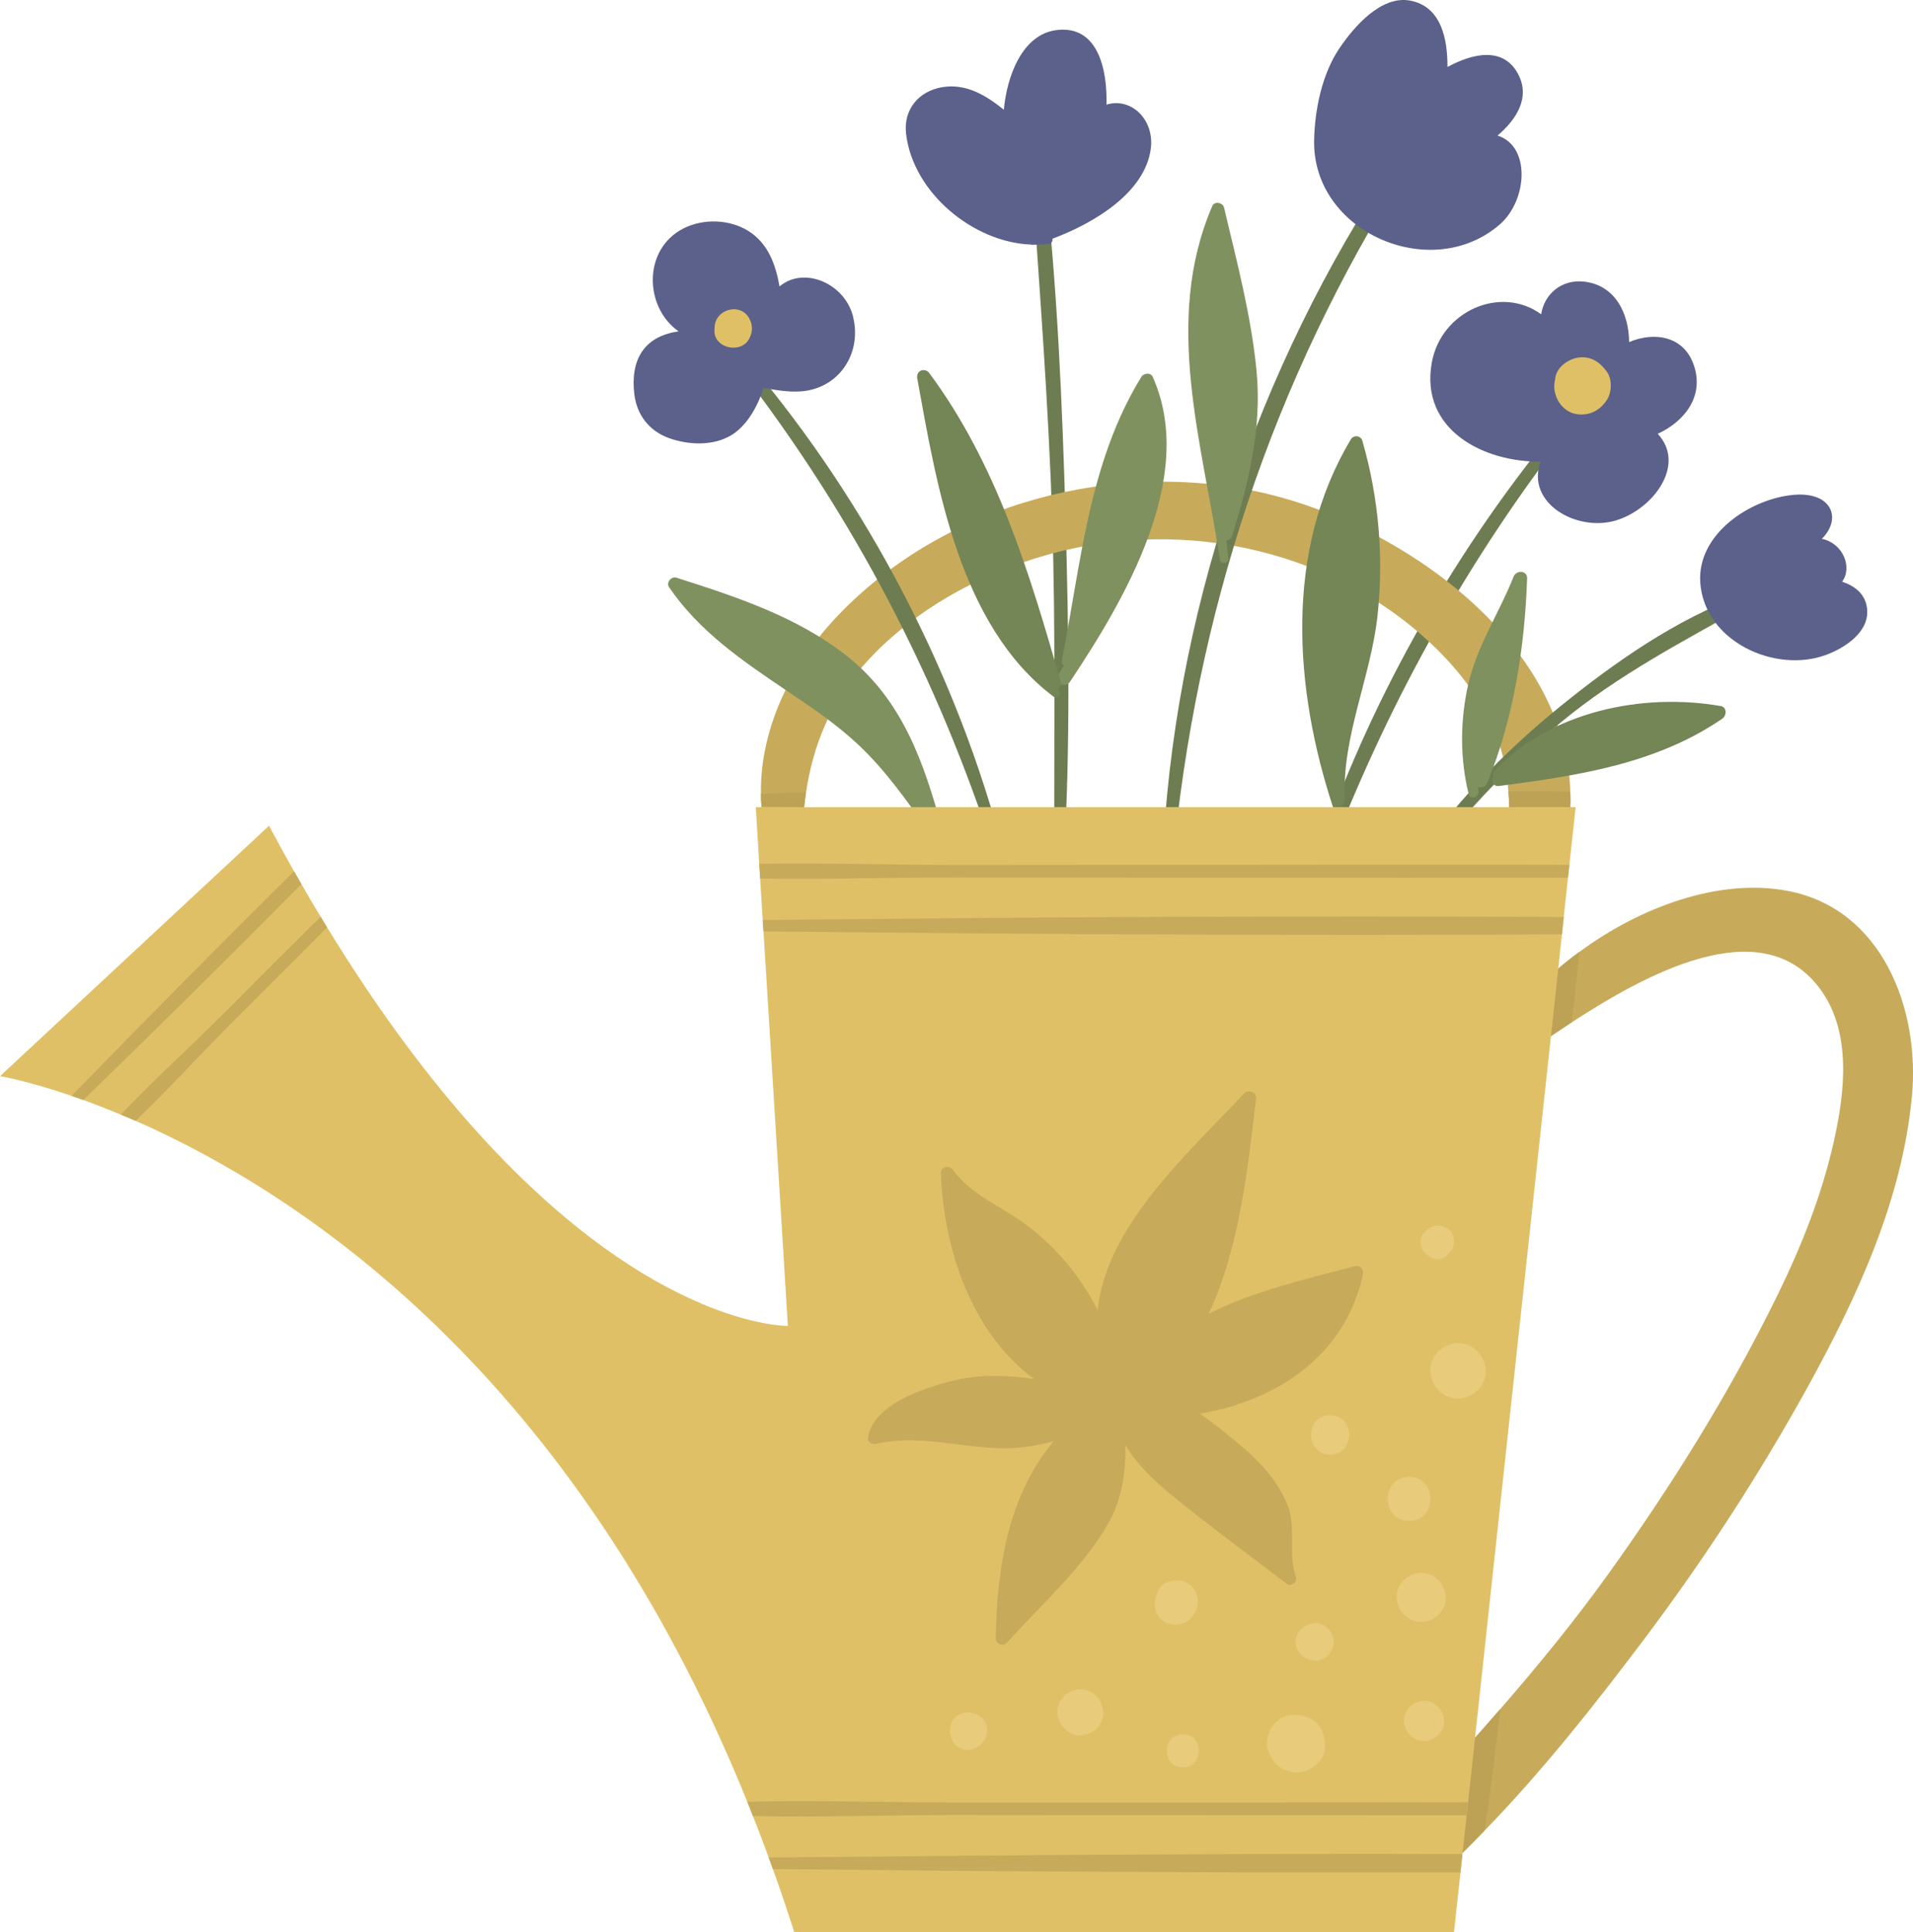 <?xml version="1.0" encoding="UTF-8"?>
<svg id="Calque_2" data-name="Calque 2" xmlns="http://www.w3.org/2000/svg" viewBox="0 0 609.86 616.03">
  <defs>
    <style>
      .cls-1 {
        fill: #5b618a;
      }

      .cls-1, .cls-2, .cls-3, .cls-4, .cls-5, .cls-6, .cls-7, .cls-8 {
        stroke-width: 0px;
      }

      .cls-2 {
        fill: #e8cb7b;
      }

      .cls-3 {
        fill: #bda256;
      }

      .cls-4 {
        fill: #c7ab5b;
      }

      .cls-5 {
        fill: #6d7d51;
      }

      .cls-6 {
        fill: #7f915e;
      }

      .cls-7 {
        fill: #e0c067;
      }

      .cls-8 {
        fill: #748556;
      }
    </style>
  </defs>
  <g id="set">
    <g>
      <path class="cls-5" d="M339.09,274.69c2.22-36.33,1.63-72.99.61-109.35-1.02-36.37-2.62-72.97-6.57-109.15-.29-2.62-4.36-2.72-4.18,0,2.47,36.39,5.31,72.68,6.48,109.15,1.17,36.47.52,72.88.69,109.35,0,1.93,2.87,1.9,2.98,0h0Z"/>
      <path class="cls-1" d="M352.74,33.37c.31-10.62-2.44-25.53-15.99-23.77-11.01,1.43-15.79,14.97-16.73,25.38-5.66-4.57-12.05-8.45-19.61-7.19-7.57,1.26-12.48,7.16-11.55,14.94,2.23,18.73,21.43,34.57,39.87,35.25.27.08.56.08.89.03,1.61.02,3.21-.04,4.79-.27.85-.12,1.19-.89,1.14-1.64,13.16-4.93,29.32-14.54,31.3-28.53,1.32-9.33-6.19-16.65-14.1-14.21Z"/>
      <path class="cls-5" d="M419.83,283.53c17.71-48.6,40.88-93.05,71.46-134.79,1.3-1.78-1.72-4.14-3.08-2.38-31.3,40.43-56.43,87.4-71.56,136.29-.64,2.05,2.47,2.85,3.18.88h0Z"/>
      <g>
        <path class="cls-1" d="M540.17,116.95c-3.05-9.85-12.67-11.33-20.81-7.89-.07-8.89-4.24-18.04-14.21-19.26-7.34-.9-12.87,4.01-13.83,10.4-12.9-9.41-31.98-1.03-34.89,15.52-3.76,21.4,16.69,31.7,34.72,31.44-4.84,13.13,11.35,22.47,23.86,18.81,11.85-3.47,22.7-17.7,13.47-27.67,8.28-3.79,14.69-11.6,11.68-21.35Z"/>
        <path class="cls-7" d="M512.06,127.81c.06-.09.12-.17.18-.26,1.63-2.37,1.77-6.72,0-9.07-.06-.08-.13-.17-.19-.25-2.21-2.93-4.97-4.75-8.83-4.23-3.13.42-6.85,2.94-7.37,6.35-.15.97-.38,2-.36,2.98.08,3.77,2.69,7.7,6.52,8.57,4.05.92,7.71-.7,10.04-4.08h0Z"/>
      </g>
      <path class="cls-4" d="M500.6,252.45c.08,1.71.08,3.47,0,5.23-.2,4.57-.86,9.23-2.04,13.97-2.45,9.8-18.21,7.72-17.68-2.41.2-3.88.33-7.68.25-11.39,0-1.84-.08-3.68-.25-5.51-.49-6.86-1.92-13.56-4.94-20.34-5.19-11.6-13.48-21.48-22.99-29.77-34.43-29.98-83.6-37.73-126.11-23.16-19.44,6.66-37.98,17.64-51.62,33.12-10.58,12.01-16.01,25.52-18.26,40.43-.24,1.59-.45,3.23-.61,4.9-.33,3.19-.53,6.45-.61,9.76-.16,6.29-9.27,7.64-10.99,1.47-1.06-3.88-1.72-7.8-2-11.68-.12-1.35-.16-2.69-.16-4-.33-21.15,10.01-41.66,24.67-56.97,34.43-35.9,88.87-50.07,136.69-38.67,43.04,10.25,95.19,46.96,96.67,95.03Z"/>
      <path class="cls-5" d="M373.74,275.76c7.45-80.03,31.68-153.91,74.69-221.92,1.51-2.39-2.21-4.51-3.76-2.2-43.84,65.22-71.02,145.5-74.12,224.12-.08,2.08,3,2.01,3.19,0h0Z"/>
      <path class="cls-5" d="M320.06,272.24c-14.7-56.79-43.44-111.97-81.33-156.71-1.31-1.54-4.08.56-2.83,2.18,36.42,47.39,63.09,98.38,81.36,155.3.57,1.77,3.27,1.05,2.8-.77h0Z"/>
      <path class="cls-5" d="M451.72,278.36c13.98-17.49,28.73-33.92,46.05-48.2,18.32-15.1,38.34-25.41,58.82-37,1.73-.98.57-4-1.39-3.29-20.91,7.56-40.56,21.39-57.73,35.29-18.21,14.73-34.89,32.03-47.88,51.56-.84,1.26,1.16,2.85,2.13,1.64h0Z"/>
      <path class="cls-6" d="M400.61,118.54c-1.66-17.64-6.32-35.19-10.4-52.38-.38-1.58-3.02-2.13-3.73-.49-15.77,36.6-3.18,75.48,2.43,112.84.23,1.51,2.83,1.17,2.68-.36-.19-1.95-.42-3.91-.65-5.86.77-.03,1.51-.47,1.81-1.42,5.36-16.83,9.53-34.55,7.86-52.31Z"/>
      <path class="cls-6" d="M367.49,120.16c-.67-1.51-2.88-1.22-3.63,0-16.84,27.38-19.22,59.58-25.36,90.47-.14.73.22,1.26.72,1.52-.65,1.01-1.26,2.06-1.93,3.07-1.57,2.35,2.22,4.54,3.77,2.21,17.44-26.13,40.65-65.39,26.43-97.26Z"/>
      <path class="cls-8" d="M338.1,217.18c-9.87-34.39-20.25-69.1-41.83-98.21-1.43-1.92-4.3-.81-3.86,1.63,6.24,34.41,13.43,78.88,43.5,101.54,1.32.99,2.58-1.04,1.65-2.14-.14-.17-.27-.33-.41-.5.75-.43,1.26-1.24.95-2.32Z"/>
      <path class="cls-6" d="M300.27,264.02c-5.73-20.87-12.56-40.74-30.04-54.68-15.85-12.64-35.52-19.08-54.57-25.16-1.67-.53-3.38,1.56-2.35,3.06,9.6,14.04,23.29,23.4,37.2,32.76,7.97,5.36,15.97,10.74,23,17.32,8.78,8.21,15.64,18.07,22.59,27.81,0,0,0,.02,0,.03.15.55.47.9.83,1.15.11.15.21.3.32.45.94,1.31,2.93.4,2.66-.94.37-.46.56-1.07.36-1.81Z"/>
      <path class="cls-8" d="M548.57,225.11c-24.86-4.36-54.66,1.7-72.32,20.96-.38.42-.38.97-.18,1.42-.7,1.39-.15,3.35,1.76,3.1,24.89-3.24,50.12-6.96,71.26-21.49,1.39-.95,1.49-3.64-.52-3.99Z"/>
      <path class="cls-6" d="M482.53,183.85c-4.96,12.46-12.23,22.79-14.87,36.19-2.16,10.95-2.13,22.17.52,33.03.52,2.13,3.46,1.16,3.18-.88-.06-.43-.1-.85-.15-1.28,1,.38,2.34.07,2.87-1.21,8.45-20.49,12-43.22,12.76-65.27.09-2.66-3.46-2.74-4.32-.58Z"/>
      <path class="cls-1" d="M477.41,43.22c5.86-4.98,10.65-12.06,6.5-19.72-4.87-9-14.98-6.21-22.46-2.14.04-8.78-1.9-19.28-11.87-21.16-9.33-1.76-18.05,8.47-22.6,15.23-5.52,8.2-7.83,19.47-8.04,29.2-.66,29.45,37.47,45.87,59.24,26.88,8.72-7.6,9.93-24.91-.77-28.29Z"/>
      <path class="cls-1" d="M587.25,185.46c3.37-4.48.39-12.27-6.45-13.67,6.52-6.51,3.16-15.1-9.01-14.02-13.69,1.21-30.88,12.43-29.74,28.06,1.37,18.75,23.93,28.95,40.11,22.96,5.99-2.22,14-7.38,13.04-14.89-.59-4.65-3.99-7.12-7.95-8.45Z"/>
      <g>
        <path class="cls-1" d="M271.98,101c-2.64-10.69-15.71-16.24-23.47-9.68-1.21-6.87-3.57-13.59-9.73-17.55-6.06-3.9-14.51-4.19-20.9-.94-12.98,6.59-12.55,25.11-1.53,32.83-11.31,1.54-15.43,9.41-14.12,20.08.8,6.52,4.72,11.64,10.95,13.9,6.2,2.25,14.2,2.65,20.05-.95,7.36-4.53,10.16-15.04,10.16-15.04,3.94.71,7.92,1.42,11.91,1.13,12.2-.89,19.54-12.12,16.66-23.77Z"/>
        <path class="cls-7" d="M238.82,108.05c1.18-2.18,1.22-4.42,0-6.6-2.92-5.2-10.92-2.77-11.01,2.98,0,.21,0,.42-.03.62-.51,5.93,8.35,7.96,11.04,2.99h0Z"/>
      </g>
      <path class="cls-8" d="M434.33,140.54c-.48-1.67-2.78-1.97-3.67-.48-21.3,35.52-18.15,79.56-5.59,117.61.58,1.76,3.21,1.05,2.78-.77-.02-.11-.05-.21-.07-.32.57-.32.99-.87.94-1.74-.97-19.96,8.28-38.84,10.43-58.56,2.04-18.7.38-37.68-4.83-55.74Z"/>
      <g>
        <path class="cls-4" d="M609.52,349.44c-3.06,33-17.4,63.99-33.2,92.7-15.56,28.18-33.16,55.25-52.56,80.98-15.64,20.79-32.18,41.66-50.44,60.48-3.27,3.39-6.58,6.7-9.96,9.92-1.14,1.1-2.29,2.2-3.47,3.27-9.92,9.23-23.89-4.86-14.82-14.87,7.11-7.84,14.21-15.64,21.24-23.48,4.04-4.53,8.05-9.03,12.01-13.6,11.92-13.72,23.44-27.77,34.18-42.72,20.26-28.18,38.84-57.95,54.11-89.11,7.68-15.64,14.13-31.89,17.97-48.92,3.59-15.89,5.92-35.45-4.74-49.33-18.83-24.54-55.83-3.72-78.74,11.15-2.78,1.84-5.39,3.55-7.68,5.1h-.04c-.49.33-.94.65-1.39.94-5.15,3.43-12.78-3.63-8.82-8.82,3.59-4.7,7.88-9.27,12.74-13.6,2.41-2.08,4.94-4.12,7.6-6.04,19.32-14.29,44.51-23.6,66.32-19.48,30.26,5.72,42.27,37.73,39.7,65.42Z"/>
        <g>
          <path class="cls-3" d="M256.96,252.61c-.24,1.59-.45,3.23-.61,4.9-4.53-.12-9.07-.29-13.6-.45-.12-1.35-.16-2.69-.16-4,4.78-.24,9.56-.37,14.38-.45Z"/>
          <path class="cls-3" d="M500.6,252.45c.08,1.71.08,3.47,0,5.23-6.49.2-12.99.2-19.48.16,0-1.84-.08-3.68-.25-5.51,6.57-.08,13.15-.08,19.73.12Z"/>
        </g>
        <g>
          <path class="cls-3" d="M478.3,544.85c-1.47,12.95-3.06,25.89-4.98,38.76-3.27,3.39-6.58,6.7-9.96,9.92.73-11.68,1.76-23.36,2.94-35.08,4.04-4.53,8.05-9.03,12.01-13.6Z"/>
          <path class="cls-3" d="M503.5,303.49c-.78,7.47-1.55,14.95-2.41,22.42-2.78,1.84-5.39,3.55-7.68,5.1.82-7.15,1.63-14.33,2.49-21.48,2.41-2.08,4.94-4.12,7.6-6.04Z"/>
        </g>
        <path class="cls-7" d="M502.32,257.35l-2,18.38-.45,4.08-1.35,12.54-.57,5.55-29.93,276.68-.45,4.21-1.35,12.33-.61,5.84-2.08,19.07h-210.32c-2.21-6.86-4.45-13.6-6.82-20.13-.41-1.22-.86-2.45-1.35-3.68-1.59-4.49-3.27-8.9-5.02-13.23-.57-1.55-1.18-3.06-1.8-4.57-55.42-137.01-142.85-194.15-194.96-217.06-1.59-.69-3.19-1.35-4.74-2-4.25-1.76-8.25-3.31-11.92-4.66-1.31-.45-2.53-.9-3.76-1.31-14.21-4.86-22.83-6.29-22.83-6.29l85.76-79.84c2.65,4.98,5.31,9.8,7.96,14.5.78,1.39,1.59,2.78,2.37,4.12,2.04,3.55,4.08,7.06,6.13,10.41.69,1.14,1.35,2.25,2.04,3.35,67.06,109.73,126.93,124.76,142.77,126.76,2.7.37,4.12.33,4.12.33l-1.14-18.75-6.62-107.04-.25-3.63-.82-13.23-.29-4.7-1.1-18.05h261.37Z"/>
        <path class="cls-4" d="M96.09,281.89c-22.91,23.16-46.11,46.11-69.51,68.81-1.31-.45-2.53-.9-3.76-1.31,23.4-24.09,47.05-47.99,70.9-71.63.78,1.39,1.59,2.78,2.37,4.12Z"/>
        <path class="cls-4" d="M104.26,295.65c-9.72,9.88-19.56,19.64-29.36,29.44-10.54,10.5-20.79,21.81-31.65,32.26-1.59-.69-3.19-1.35-4.74-2,10.82-11.39,22.67-22.05,33.61-33.04,10.01-10.05,20.01-20.09,30.1-30.02.69,1.14,1.35,2.25,2.04,3.35Z"/>
        <path class="cls-4" d="M500.31,275.72l-.45,4.08c-35.12.08-70.2.04-105.28,0-30.34,0-60.73,0-91.11-.04-20.22-.04-40.72.69-61.14.33l-.29-4.7c21.15-.37,42.47.41,63.46.37,29.69-.04,59.38-.04,89.07-.04,35.24-.04,70.49-.08,105.73,0Z"/>
        <path class="cls-4" d="M498.52,292.35l-.57,5.55c-84.82.45-169.77-.04-254.55-.94l-.25-3.63c85.07-.94,170.26-1.43,255.36-.98Z"/>
        <path class="cls-4" d="M468.01,574.58l-.45,4.21c-24.34-.04-48.68-.08-72.98-.08-30.34,0-60.73,0-91.11-.04-20.99,0-42.31.78-63.46.33-.57-1.55-1.18-3.06-1.8-4.57,22.42-.57,45.05.29,67.3.24h89.07c24.46,0,48.97-.04,73.43-.08Z"/>
        <path class="cls-4" d="M466.21,591.12l-.61,5.84c-73.06.2-146.2-.29-219.22-1.06-.41-1.22-.86-2.45-1.35-3.68,73.67-.78,147.47-1.31,221.18-1.1Z"/>
        <path class="cls-4" d="M434.52,406.2c.33-1.53-.96-3-2.56-2.56-14.58,3.97-32.06,7.76-46.66,15.25,10.04-21.28,12.73-48.28,15.14-68.79.23-1.93-2.54-2.86-3.76-1.56-17.39,18.62-44.12,42.26-46.74,69.13-2.49-4.88-5.48-9.53-8.96-13.84-4.06-5.02-8.71-9.51-13.87-13.39-7.81-5.87-17.36-9.3-23.28-17.43-1.12-1.54-3.95-1.19-3.87,1.05.84,24.63,10.12,51.26,29.73,65.61-8.85-1.37-17.83-1.55-26.48.66-8.97,2.29-25.1,7.56-26.52,18.14-.18,1.33,1.38,2.12,2.46,1.88,16.39-3.7,31.41,3.02,47.69.99,3.06-.38,6.1-1.02,9.07-1.88-14.14,16.96-18.11,39.31-18.47,62.85-.03,1.73,2.32,2.8,3.52,1.46,10.75-11.94,24.28-23.9,32.29-37.97,4.39-7.71,5.73-16.38,5.5-25.09,3.57,5.97,8.66,10.94,14.29,15.57,12.09,9.93,24.8,19.2,37.23,28.7,1.35,1.03,3.43-.68,2.88-2.22-2.79-7.88.54-15.78-3.11-23.98-3.06-6.88-8.28-12.64-13.97-17.45-3.76-3.18-8.47-7.16-13.58-10.62,24.36-4.11,46.43-18.33,52.03-44.49Z"/>
        <g>
          <path class="cls-2" d="M422.4,555.82c-.23-2.95-1.5-6.49-4.48-7.8-.15-.07-.3-.13-.45-.2-3.59-1.58-7.93-1.71-10.84,1.4-.08.08-.15.16-.23.25-2.48,2.65-3.45,7.14-1.33,10.34h0c1.39,3.64,5.93,5.7,9.53,5.21,4.13-.56,8.18-4.38,7.82-8.86,0-.11-.02-.22-.03-.34Z"/>
          <path class="cls-2" d="M453.99,555.08c3.35,0,6.57-2.95,6.41-6.41-.16-3.47-2.82-6.41-6.41-6.41-3.35,0-6.57,2.95-6.41,6.41.16,3.47,2.82,6.41,6.41,6.41h0Z"/>
          <path class="cls-2" d="M453.08,517.12c4.1,0,8.03-3.61,7.84-7.84-.19-4.25-3.45-7.84-7.84-7.84-4.1,0-8.03,3.61-7.84,7.84.19,4.25,3.45,7.84,7.84,7.84h0Z"/>
          <path class="cls-2" d="M417.7,517.76c-.21.08-.41.15-.62.23-5.38,2.01-5.39,8.97,0,10.98.21.08.41.15.62.23,3.68,1.37,7.51-2.13,7.51-5.72s-3.84-7.09-7.51-5.72h0Z"/>
          <path class="cls-2" d="M369.26,507.17c-.1.23-.21.47-.31.7-1.42,3.21-1.05,7.38,2.41,9.21,3.22,1.7,7.31.83,9.21-2.41.13-.22.26-.44.38-.66,1.79-3.06.81-7.56-2.43-9.27-2.94-1.55-7.74-1.03-9.27,2.43h0Z"/>
          <path class="cls-2" d="M344.41,553.26c3.83,0,7.5-3.37,7.32-7.32-.18-3.97-3.22-7.32-7.32-7.32-3.83,0-7.5,3.37-7.32,7.32.18,3.97,3.22,7.32,7.32,7.32h0Z"/>
          <path class="cls-2" d="M377.08,563.46c6.77,0,6.79-10.53,0-10.53s-6.79,10.53,0,10.53h0Z"/>
          <path class="cls-2" d="M424.04,463.73c8.07,0,8.08-12.54,0-12.54s-8.08,12.54,0,12.54h0Z"/>
          <path class="cls-2" d="M464.81,445.89c4.63,0,9.06-4.07,8.84-8.84-.21-4.79-3.89-8.84-8.84-8.84-4.63,0-9.06,4.07-8.84,8.84.21,4.79,3.89,8.84,8.84,8.84h0Z"/>
          <path class="cls-2" d="M449.23,484.91c9.05,0,9.07-14.07,0-14.07s-9.07,14.07,0,14.07h0Z"/>
          <path class="cls-2" d="M303.04,550.23c-.03.14-.05.29-.08.43-.7,4,2.53,8.45,7.01,7.01.13-.04.25-.08.38-.12,4.21-1.35,5.89-6.67,2.62-9.93-2.93-2.93-9.14-1.9-9.93,2.62h0Z"/>
          <path class="cls-2" d="M461.73,399.85c.83-.89,1.54-1.8,1.71-3.04.53-3.93-2.05-6.51-5.98-5.98-1.24.17-2.15.88-3.04,1.71-4.88,4.55,2.76,12.19,7.31,7.31h0Z"/>
        </g>
      </g>
    </g>
  </g>
</svg>